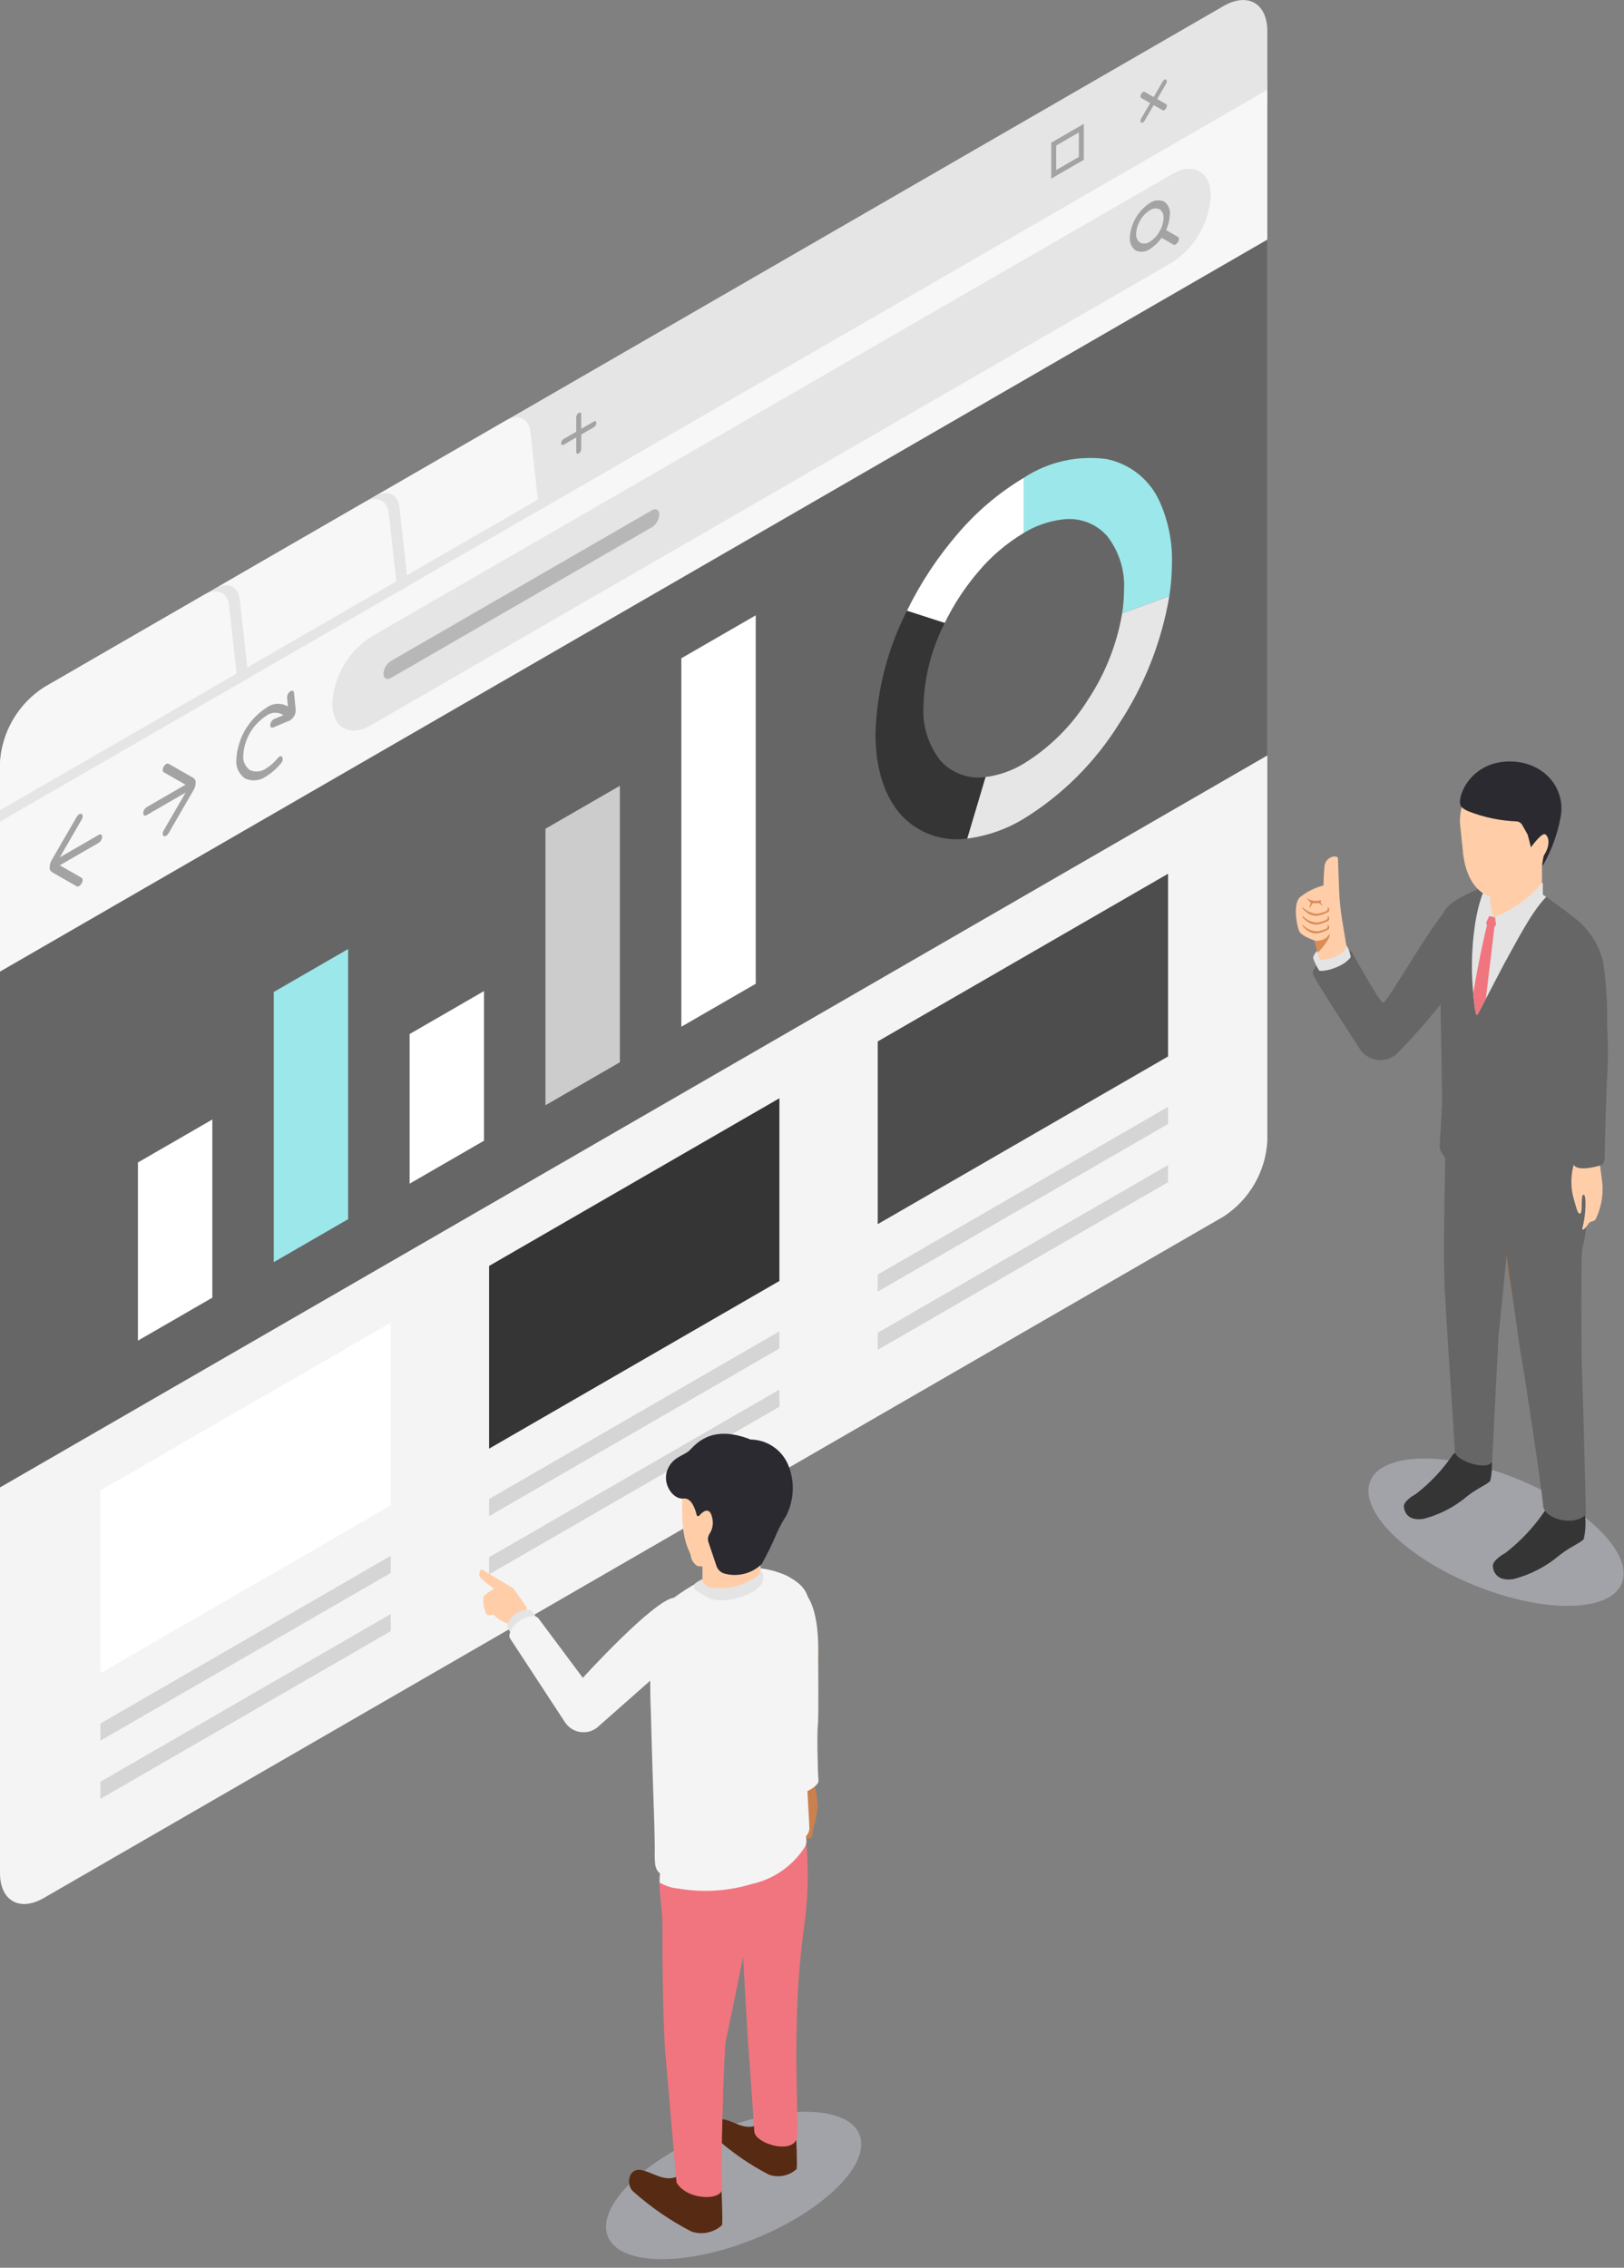 <svg width="144" height="201" viewBox="0 0 144 201" fill="none" xmlns="http://www.w3.org/2000/svg">
<rect x="0" y="0" width="144" height="201" fill="#808080" stroke="none"/>
<g clip-path="url(#clip0_778_842)">
<path d="M112.373 21.246V101.132C112.298 102.476 111.907 103.782 111.232 104.947C110.557 106.111 109.618 107.099 108.489 107.832L3.882 168.23C1.739 169.467 0 168.473 0 166.01V86.124L112.373 21.246Z" fill="#F5F4F5"/>
<path d="M112.372 2.754V9.102L0 73.979V67.632C0.075 66.288 0.465 64.982 1.14 63.818C1.814 62.653 2.754 61.665 3.882 60.932L108.491 0.534C110.634 -0.698 112.372 0.29 112.372 2.754Z" fill="#E5E5E5"/>
<path d="M47.032 38.283L48.214 49.061L29.336 59.961L30.518 47.818C30.609 47.101 30.855 46.412 31.238 45.8C31.621 45.187 32.133 44.665 32.738 44.27L44.812 37.301C45.945 36.644 46.899 37.067 47.032 38.283Z" fill="#F7F7F7"/>
<path d="M35.426 44.986L36.608 55.765L17.73 66.665L18.913 54.521C19.004 53.804 19.25 53.116 19.633 52.503C20.016 51.891 20.528 51.369 21.133 50.974L33.206 44.003C34.34 43.347 35.292 43.771 35.426 44.986Z" fill="#E5E5E5"/>
<path d="M34.479 45.534L35.661 56.312L15.93 67.703L17.112 55.56C17.203 54.843 17.448 54.155 17.832 53.542C18.215 52.93 18.727 52.408 19.332 52.013L32.26 44.548C33.392 43.895 34.346 44.318 34.479 45.534Z" fill="#F7F7F7"/>
<path d="M21.265 53.162L22.448 63.94L3.57 74.839L4.752 62.696C4.843 61.98 5.089 61.291 5.472 60.678C5.856 60.066 6.367 59.544 6.972 59.148L19.046 52.177C20.179 51.523 21.132 51.946 21.265 53.162Z" fill="#E5E5E5"/>
<path d="M21.2 61.741L0 73.98V67.633C0.075 66.29 0.465 64.983 1.14 63.819C1.814 62.655 2.754 61.666 3.882 60.933L18.1 52.724C19.232 52.07 20.186 52.493 20.319 53.709L21.2 61.741Z" fill="#F7F7F7"/>
<path d="M112.372 21.244L0 86.122V72.827L112.372 7.949V21.244Z" fill="#F7F7F7"/>
<path d="M112.372 7.948L0 72.826V71.819L112.372 6.941V7.948Z" fill="#E5E5E5"/>
<path d="M103.948 23.254L32.871 64.291C30.997 65.372 29.465 64.491 29.465 62.342C29.532 61.163 29.876 60.017 30.468 58.996C31.059 57.974 31.882 57.106 32.871 56.461L103.948 15.425C105.821 14.343 107.353 15.22 107.353 17.373C107.285 18.551 106.942 19.697 106.351 20.719C105.759 21.74 104.936 22.608 103.948 23.254Z" fill="#E5E5E5"/>
<path d="M7.238 77.803L5.038 76.544C5.032 76.54 5.027 76.534 5.024 76.528C5.021 76.521 5.02 76.513 5.021 76.506C5.021 76.486 5.027 76.466 5.038 76.449L7.238 72.649C7.358 72.442 7.358 72.218 7.238 72.149C7.118 72.08 6.923 72.193 6.803 72.4L4.601 76.203C4.479 76.403 4.41 76.63 4.401 76.864C4.393 76.948 4.407 77.032 4.442 77.108C4.477 77.184 4.532 77.249 4.601 77.297L6.801 78.557C6.921 78.625 7.116 78.513 7.236 78.306C7.356 78.099 7.356 77.875 7.236 77.806L7.238 77.803Z" fill="#A3A3A3"/>
<path d="M5.006 76.867L8.748 74.707C8.838 74.649 8.912 74.571 8.966 74.478C9.019 74.386 9.05 74.282 9.056 74.176C9.056 73.976 8.918 73.902 8.748 74L5.006 76.161C4.917 76.219 4.843 76.297 4.789 76.389C4.736 76.481 4.705 76.585 4.699 76.691C4.699 76.891 4.837 76.965 5.006 76.867Z" fill="#A3A3A3"/>
<path d="M14.516 68.446L16.716 69.705C16.722 69.709 16.726 69.715 16.729 69.721C16.732 69.728 16.733 69.735 16.733 69.743C16.732 69.763 16.726 69.783 16.716 69.801L14.516 73.601C14.396 73.809 14.396 74.032 14.516 74.101C14.636 74.17 14.831 74.057 14.951 73.85L17.151 70.05C17.273 69.85 17.342 69.623 17.351 69.389C17.359 69.305 17.345 69.221 17.31 69.145C17.275 69.069 17.22 69.003 17.151 68.956L14.951 67.696C14.831 67.628 14.636 67.74 14.516 67.947C14.396 68.154 14.396 68.378 14.516 68.447V68.446Z" fill="#A3A3A3"/>
<path d="M16.748 69.379L13.006 71.539C12.917 71.597 12.842 71.675 12.789 71.768C12.736 71.86 12.705 71.963 12.699 72.07C12.699 72.27 12.836 72.344 13.006 72.246L16.748 70.085C16.837 70.027 16.912 69.949 16.965 69.857C17.018 69.765 17.049 69.661 17.055 69.555C17.055 69.355 16.918 69.281 16.748 69.379Z" fill="#A3A3A3"/>
<path d="M24.611 67.21C24.33 67.569 23.985 67.874 23.595 68.11C23.39 68.258 23.15 68.35 22.899 68.375C22.647 68.401 22.394 68.359 22.164 68.255C21.958 68.111 21.794 67.914 21.69 67.686C21.586 67.457 21.545 67.205 21.571 66.955C21.609 66.253 21.812 65.571 22.164 64.963C22.515 64.355 23.006 63.838 23.595 63.455C23.822 63.278 24.1 63.18 24.387 63.175C24.675 63.17 24.957 63.258 25.19 63.427C25.295 63.521 25.49 63.436 25.622 63.239C25.754 63.042 25.779 62.805 25.674 62.712C25.37 62.492 25.003 62.376 24.628 62.383C24.253 62.39 23.89 62.518 23.595 62.749C22.828 63.247 22.189 63.919 21.731 64.71C21.273 65.502 21.007 66.39 20.956 67.303C20.921 67.629 20.974 67.959 21.11 68.258C21.246 68.557 21.46 68.814 21.729 69.003C22.029 69.139 22.359 69.194 22.687 69.161C23.015 69.127 23.328 69.008 23.595 68.814C24.104 68.507 24.553 68.109 24.92 67.641C24.989 67.57 25.036 67.481 25.056 67.384C25.075 67.287 25.067 67.186 25.031 67.094C24.946 66.974 24.758 67.025 24.611 67.208V67.21Z" fill="#A3A3A3"/>
<path d="M25.455 61.822L25.606 63.365L25.912 63.151L25.605 63.334L25.673 63.294L25.605 63.334L25.673 63.294L25.605 63.334L25.721 63.266L25.639 63.219C25.618 63.254 25.607 63.293 25.605 63.334L25.721 63.266L25.639 63.219L25.721 63.266V63.133C25.686 63.154 25.658 63.183 25.639 63.219L25.721 63.266V63.251L25.731 63.128L25.721 63.133V63.251L25.731 63.128L25.702 63.503L25.744 63.129L24.311 63.729C24.217 63.778 24.137 63.85 24.077 63.937C24.016 64.023 23.978 64.124 23.964 64.229C23.941 64.436 24.059 64.546 24.227 64.475L25.666 63.875H25.671L25.723 63.847C25.868 63.753 25.989 63.626 26.076 63.476C26.162 63.327 26.213 63.159 26.223 62.987V62.959L26.07 61.401C26.052 61.217 25.901 61.164 25.732 61.282C25.646 61.345 25.577 61.427 25.529 61.522C25.482 61.617 25.458 61.722 25.459 61.829L25.455 61.822Z" fill="#A3A3A3"/>
<path d="M52.661 37.36L49.979 38.909C49.915 38.95 49.861 39.006 49.823 39.072C49.784 39.139 49.762 39.213 49.758 39.289C49.758 39.429 49.858 39.489 49.979 39.415L52.661 37.867C52.725 37.825 52.778 37.769 52.816 37.703C52.855 37.637 52.877 37.562 52.881 37.486C52.881 37.346 52.781 37.286 52.661 37.36Z" fill="#A3A3A3"/>
<path d="M51.538 39.801V36.72C51.538 36.58 51.438 36.52 51.318 36.594C51.254 36.636 51.2 36.692 51.162 36.758C51.124 36.824 51.102 36.898 51.098 36.974V40.058C51.098 40.198 51.198 40.258 51.318 40.184C51.382 40.143 51.435 40.086 51.473 40.02C51.511 39.954 51.533 39.88 51.538 39.803" fill="#A3A3A3"/>
<path d="M103.401 9.232L101.501 8.147C101.415 8.098 101.275 8.178 101.19 8.327C101.104 8.476 101.104 8.636 101.19 8.685L103.089 9.77C103.175 9.819 103.315 9.739 103.401 9.59C103.487 9.441 103.487 9.281 103.401 9.232Z" fill="#A3A3A3"/>
<path d="M101.501 10.687L103.401 7.411C103.487 7.262 103.487 7.102 103.401 7.053C103.315 7.004 103.175 7.084 103.089 7.233L101.19 10.508C101.104 10.658 101.104 10.818 101.19 10.867C101.275 10.915 101.415 10.835 101.501 10.687Z" fill="#A3A3A3"/>
<path d="M103.018 18.201L102.818 18.544C102.942 18.631 103.04 18.749 103.102 18.886C103.165 19.023 103.19 19.175 103.174 19.325C103.151 19.746 103.029 20.155 102.818 20.52C102.607 20.885 102.312 21.195 101.959 21.425C101.836 21.514 101.692 21.569 101.541 21.584C101.39 21.599 101.238 21.574 101.1 21.512C100.977 21.425 100.879 21.306 100.817 21.169C100.754 21.032 100.73 20.88 100.745 20.73C100.759 20.308 100.881 19.898 101.1 19.537C101.306 19.169 101.601 18.859 101.959 18.637C102.082 18.548 102.226 18.494 102.377 18.479C102.528 18.464 102.68 18.488 102.818 18.551L103.018 18.208L103.218 17.865C103.016 17.774 102.794 17.738 102.573 17.76C102.353 17.783 102.142 17.863 101.962 17.992C101.446 18.327 101.016 18.78 100.707 19.313C100.399 19.846 100.22 20.444 100.186 21.059C100.164 21.278 100.2 21.5 100.292 21.701C100.383 21.901 100.526 22.074 100.706 22.202C100.908 22.293 101.131 22.329 101.351 22.307C101.572 22.285 101.782 22.204 101.962 22.075C102.479 21.738 102.909 21.285 103.217 20.75C103.526 20.216 103.703 19.617 103.736 19.001C103.759 18.781 103.722 18.56 103.631 18.359C103.54 18.158 103.396 17.985 103.216 17.858L103.018 18.201Z" fill="#A3A3A3"/>
<path d="M102.818 20.977L104.052 21.683C104.162 21.746 104.339 21.643 104.452 21.454C104.565 21.265 104.562 21.06 104.452 20.998L103.218 20.292C103.109 20.229 102.931 20.332 102.818 20.521C102.705 20.71 102.709 20.915 102.818 20.977Z" fill="#A3A3A3"/>
<path d="M57.808 46.728L34.658 60.094C34.298 60.301 34.004 60.133 34.004 59.72C34.017 59.494 34.083 59.274 34.196 59.078C34.31 58.882 34.468 58.716 34.658 58.592L57.808 45.226C58.168 45.018 58.462 45.186 58.462 45.599C58.449 45.825 58.383 46.045 58.269 46.241C58.156 46.438 57.998 46.604 57.808 46.728Z" fill="#B7B7B7"/>
<path d="M95.882 14.037V13.784L93.655 15.069V12.897L95.662 11.738V14.164L95.882 14.037V13.784V14.037L96.103 13.91V10.977L93.215 12.645V15.83L96.103 14.163V13.91L95.882 14.037Z" fill="#A3A3A3"/>
<path d="M112.372 21.246V66.96L0 131.838V86.124L112.372 21.246Z" fill="#666666"/>
<path d="M34.645 144.581L8.902 159.444V157.925L34.645 143.062V144.581Z" fill="#D5D5D5"/>
<path d="M69.11 124.682L43.367 139.545V138.026L69.11 123.164V124.682Z" fill="#D5D5D5"/>
<path d="M103.571 104.784L77.828 119.647V118.129L103.571 103.266V104.784Z" fill="#D5D5D5"/>
<path d="M34.645 139.421L8.902 154.283V152.765L34.645 137.902V139.421Z" fill="#D5D5D5"/>
<path d="M69.11 119.523L43.367 134.386V132.867L69.11 118.004V119.523Z" fill="#D5D5D5"/>
<path d="M103.571 99.624L77.828 114.486V112.968L103.571 98.106V99.624Z" fill="#D5D5D5"/>
<path d="M34.645 133.438L8.902 148.301V132.105L34.645 117.242V133.438Z" fill="white"/>
<path d="M69.11 113.54L43.367 128.403V112.207L69.11 97.344V113.54Z" fill="#353535"/>
<path d="M103.571 93.641L77.828 108.503V92.307L103.571 77.445V93.641Z" fill="#4D4D4D"/>
<path d="M18.826 115.02L12.23 118.829V103.036L18.826 99.227V115.02Z" fill="white"/>
<path d="M30.869 108.061L24.273 111.87V87.925L30.869 84.117V108.061Z" fill="#9CE7E9"/>
<path d="M42.917 101.107L36.32 104.916V91.653L42.917 87.844V101.107Z" fill="white"/>
<path d="M54.964 94.154L48.367 97.963V73.456L54.964 69.648V94.154Z" fill="#CCCCCC"/>
<path d="M67.011 87.197L60.414 91.005V58.347L67.011 54.539V87.197Z" fill="white"/>
<path d="M103.683 52.849C103.836 51.865 103.914 50.87 103.918 49.875C103.962 48.059 103.609 46.255 102.884 44.59C102.467 43.602 101.816 42.73 100.987 42.051C100.157 41.371 99.175 40.904 98.124 40.69C95.554 40.337 92.942 40.927 90.773 42.352V47.239C91.827 46.594 93.008 46.184 94.234 46.039C94.955 45.945 95.688 46.028 96.37 46.28C97.051 46.532 97.662 46.945 98.148 47.485C99.229 48.857 99.769 50.578 99.666 52.322C99.663 52.997 99.609 53.672 99.506 54.34L103.683 52.849Z" fill="#9CE7E9"/>
<path d="M90.773 42.355C88.563 43.677 86.585 45.353 84.918 47.316C83.13 49.386 81.617 51.679 80.418 54.139L83.766 55.218C84.578 53.551 85.603 51.997 86.815 50.593C87.941 49.266 89.278 48.134 90.772 47.242L90.773 42.355Z" fill="white"/>
<path d="M85.758 74.326C87.534 74.099 89.242 73.501 90.772 72.572C94.189 70.465 97.074 67.596 99.2 64.191C101.468 60.763 102.995 56.9 103.683 52.848L99.506 54.348C99.04 57.089 98.007 59.702 96.472 62.02C95.035 64.323 93.084 66.263 90.772 67.686C89.737 68.316 88.582 68.72 87.381 68.874L85.758 74.326Z" fill="#E6E6E6"/>
<path d="M80.42 54.137C78.689 57.522 77.735 61.251 77.629 65.052C77.629 68.196 78.471 70.652 79.906 72.237C80.639 73.034 81.555 73.641 82.575 74.005C83.595 74.369 84.688 74.478 85.76 74.325L87.383 68.871C86.657 68.974 85.917 68.899 85.227 68.653C84.536 68.406 83.916 67.996 83.42 67.456C82.326 66.083 81.777 64.354 81.881 62.602C81.951 60.031 82.596 57.51 83.768 55.221L80.42 54.137Z" fill="#353535"/>
<path opacity="0.4" d="M66.964 198.417C73.123 195.917 77.26 191.781 76.204 189.181C75.148 186.58 69.299 186.499 63.14 189C56.981 191.5 52.844 195.636 53.9 198.236C54.956 200.837 60.805 200.918 66.964 198.417Z" fill="#D6D8E5"/>
<path opacity="0.4" d="M143.805 140.335C144.861 137.734 140.724 133.599 134.565 131.098C128.406 128.598 122.557 128.679 121.502 131.28C120.446 133.88 124.583 138.015 130.742 140.516C136.901 143.016 142.75 142.935 143.805 140.335Z" fill="#D6D8E5"/>
<path d="M46.758 142.538C46.758 142.538 45.586 140.849 45.516 140.779C45.446 140.709 43.123 139.372 42.842 139.161C42.559 138.95 42.303 139.63 42.702 139.961C43.1 140.292 43.801 140.832 43.801 140.832C43.468 141.006 43.16 141.226 42.886 141.485C42.802 142.038 42.892 142.604 43.145 143.103C43.285 143.244 43.755 143.103 43.755 143.103C44.08 143.448 44.481 143.713 44.926 143.877C45.492 144.006 46.758 142.538 46.758 142.538Z" fill="#FFCEA9"/>
<path d="M45.723 145.396L45.05 144.368C45.01 144.307 44.986 144.237 44.981 144.164C44.977 144.092 44.99 144.019 45.022 143.954C45.164 143.578 45.417 143.256 45.748 143.029C46.079 142.802 46.472 142.681 46.873 142.684C46.934 142.688 46.994 142.706 47.049 142.735C47.103 142.765 47.15 142.805 47.188 142.855L48.012 143.955L45.723 145.396Z" fill="#E4E4E4"/>
<path d="M59.94 192.962C58.865 193.362 57.876 192.557 56.903 192.348C55.725 192.094 55.48 193.635 56.127 194.229C57.695 195.628 59.432 196.824 61.299 197.788C61.761 197.948 62.258 197.98 62.737 197.881C63.215 197.782 63.659 197.556 64.02 197.227C64.103 196.897 63.981 194.227 63.981 194.227L59.94 192.962Z" fill="#572A14"/>
<path d="M66.966 188.414C65.998 188.775 65.108 188.049 64.233 187.861C63.172 187.632 62.952 189.019 63.533 189.554C64.944 190.812 66.508 191.887 68.187 192.754C68.603 192.898 69.049 192.928 69.48 192.84C69.911 192.752 70.311 192.55 70.637 192.254C70.711 191.954 70.602 189.554 70.602 189.554L66.966 188.414Z" fill="#572A14"/>
<path d="M69.323 140.266C69.373 140.201 69.441 140.153 69.519 140.128C69.597 140.103 69.681 140.103 69.759 140.127C73.123 141.196 72.505 146.053 72.538 149.863C72.558 152.087 71.981 156.263 72.098 157.474C72.289 158.326 72.427 159.189 72.511 160.057C72.463 160.545 72.386 161.029 72.282 161.507C72.168 161.849 72.088 162.202 72.042 162.559C71.942 163.588 70.422 162.434 69.963 162.059C69.922 162.026 69.887 161.985 69.862 161.939C69.836 161.892 69.82 161.841 69.815 161.788C69.618 159.967 67.593 142.545 69.323 140.266Z" fill="#CB804F"/>
<path d="M58.738 170.678C58.752 171.567 58.708 178.387 59.006 182.093C59.077 182.987 59.99 193.454 59.99 193.454C60.961 195.089 64.169 195.075 64.025 193.902C63.854 192.502 64.225 181.454 64.34 180.979C64.455 180.504 65.891 173.455 65.891 173.455C65.891 173.455 66.242 179.741 66.313 180.79C66.341 181.218 66.805 187.442 66.884 188.919C66.943 190.047 70.725 191.164 70.725 189.138C70.725 186.868 70.525 182.538 70.643 179.76C70.673 176.767 70.891 173.779 71.296 170.813C71.624 168.51 71.706 166.18 71.538 163.86C71.512 163.479 71.456 163.101 71.369 162.729C70.997 161.359 71.04 161.162 71.059 161.129C69.46 162.43 67.609 163.387 65.623 163.94C63.389 164.612 61.088 165.037 58.761 165.206C58.647 165.606 58.567 166.016 58.522 166.43C58.493 166.703 58.48 166.977 58.485 167.252C58.499 168.219 58.716 169.057 58.738 170.678Z" fill="#F1757E"/>
<path d="M58.485 166.86C58.999 167.163 59.574 167.346 60.168 167.395C62.334 167.765 64.556 167.627 66.659 166.99C68.54 166.577 70.19 165.457 71.268 163.861C71.289 163.823 71.312 163.787 71.335 163.752C71.466 163.56 71.524 163.327 71.5 163.095C71.475 162.838 71.431 162.584 71.369 162.333C70.997 160.963 71.04 160.766 71.059 160.738C69.46 162.039 67.609 162.996 65.623 163.549C63.389 164.221 61.088 164.646 58.761 164.815C58.647 165.216 58.567 165.625 58.522 166.039C58.493 166.312 58.48 166.586 58.485 166.86Z" fill="#F4F4F4"/>
<path d="M57.648 147.234C57.648 147.456 57.648 147.678 57.648 147.901C57.648 149.153 57.679 150.408 57.71 151.662V151.679C57.791 155.056 57.91 158.429 58.022 161.803C58.042 162.475 58.044 163.148 58.061 163.823C58.041 164.298 58.052 164.775 58.092 165.25C58.111 165.377 58.145 165.501 58.192 165.621C58.479 166.353 59.528 166.445 60.192 166.575C62.359 166.945 64.582 166.806 66.686 166.17C68.567 165.758 70.217 164.637 71.294 163.041C71.533 162.627 71.837 162.441 71.759 161.792L71.559 158.108C71.559 158.089 71.559 157.155 71.559 157.132L71.79 143.323C71.79 141.559 71.702 140.684 69.744 139.651C68.062 138.898 66.173 138.743 64.39 139.209C63.556 139.386 62.761 139.71 62.04 140.166C61.245 140.595 60.48 141.08 59.753 141.618C58.715 142.405 58.001 143.546 57.747 144.825C57.637 145.623 57.603 146.429 57.648 147.234Z" fill="#F4F4F4"/>
<path d="M57.652 147.902C57.652 149.154 57.683 150.409 57.714 151.663V151.68C58.486 150.172 59.057 148.57 59.414 146.914C58.991 147.013 58.638 147.479 57.652 147.902Z" fill="#F4F4F4"/>
<path d="M67.098 139.508C66.156 140.133 65.1 140.568 63.991 140.787C63.66 140.804 63.329 140.737 63.03 140.593C62.731 140.448 62.473 140.231 62.28 139.961C62.098 140.049 61.923 140.149 61.754 140.261C61.692 140.293 61.639 140.341 61.601 140.4C61.563 140.458 61.541 140.526 61.536 140.595C61.531 140.665 61.545 140.735 61.575 140.798C61.605 140.861 61.651 140.916 61.708 140.956C61.924 141.102 62.23 141.297 62.664 141.556C63.79 142.231 66.007 141.633 66.969 140.942C67.716 140.405 67.68 139.98 67.68 139.778C67.68 139.576 67.617 139.3 67.42 139.258L67.098 139.508Z" fill="#E4E4E4"/>
<path d="M71.136 148.986C71.001 151.814 71.023 158.8 71.33 158.8C71.458 158.797 71.584 158.762 71.696 158.7C71.718 158.689 71.744 158.675 71.766 158.661C71.866 158.596 72.003 158.52 72.132 158.43C72.382 158.256 72.61 158.03 72.576 157.755C72.498 157.119 72.441 153.436 72.52 152.921C72.599 152.406 72.546 146.945 72.546 146.945C72.652 143.121 71.901 141.171 70.508 140.465L71.198 147.429L71.206 147.601L71.142 148.841C71.139 148.885 71.139 148.936 71.136 148.986Z" fill="#F4F4F4"/>
<path d="M71.7 158.693C71.722 158.682 71.748 158.668 71.77 158.654C71.87 158.589 72.007 158.513 72.136 158.423C72.164 156.78 71.829 152.858 71.804 151.623C71.784 150.688 71.604 144.192 71.354 145.112C71.326 145.222 71.224 147.079 71.202 147.419C71.179 147.788 71.16 148.271 71.146 148.831C71.146 148.882 71.146 148.931 71.14 148.983C71.057 152.073 71.687 158.032 71.7 158.693Z" fill="#F4F4F4"/>
<path d="M60.555 131.812C60.573 130.994 60.862 130.205 61.377 129.57C61.893 128.934 62.605 128.489 63.402 128.303C64.367 128.037 65.394 128.1 66.32 128.482C67.246 128.864 68.018 129.544 68.515 130.414C69.168 132.257 69.172 134.268 68.526 136.114C68.44 136.4 67.406 138.287 67.408 138.395C67.408 138.652 67.428 138.487 67.445 139.095C67.448 139.214 67.423 139.333 67.371 139.44C67.318 139.547 67.241 139.641 67.145 139.712C66.539 140.146 65.853 140.456 65.126 140.623C64.4 140.789 63.647 140.81 62.913 140.684C62.767 140.647 62.633 140.572 62.526 140.467C62.42 140.361 62.343 140.229 62.305 140.084C62.289 140.018 62.283 139.951 62.287 139.884C62.292 139.791 62.287 138.91 62.287 138.91C62.288 138.896 62.285 138.883 62.28 138.871C62.274 138.859 62.266 138.848 62.255 138.84C62.245 138.832 62.232 138.826 62.219 138.824C62.206 138.822 62.192 138.823 62.18 138.828C62.081 138.847 61.98 138.84 61.885 138.809C61.79 138.777 61.705 138.72 61.639 138.646C61.423 138.451 61.287 138.183 61.257 137.894C61.153 137.364 60.202 136.466 60.555 131.812Z" fill="#FFCEA9"/>
<path d="M61.099 128.592C61.599 128.146 62.96 126.163 66.555 127.592C67.258 127.601 67.943 127.812 68.529 128.2C69.116 128.587 69.578 129.135 69.862 129.779C70.175 130.51 70.322 131.302 70.293 132.097C70.265 132.892 70.061 133.671 69.697 134.379C69.395 134.844 69.13 135.333 68.903 135.839C68.5 136.797 68.044 137.732 67.537 138.639C67.121 139.037 66.612 139.325 66.057 139.476C65.501 139.627 64.917 139.638 64.357 139.506L64.286 139.49C64.112 139.449 63.952 139.364 63.82 139.244C63.688 139.124 63.589 138.973 63.532 138.804L62.82 136.697C62.779 136.578 62.764 136.451 62.778 136.326C62.792 136.201 62.834 136.081 62.9 135.974C63.041 135.764 63.137 135.526 63.18 135.277C63.223 135.027 63.213 134.771 63.151 134.526C62.922 133.452 62.295 134 61.995 134.342C61.979 134.359 61.959 134.371 61.937 134.378C61.915 134.385 61.891 134.385 61.868 134.38C61.846 134.374 61.825 134.362 61.809 134.345C61.793 134.329 61.781 134.308 61.776 134.286C61.657 133.786 61.322 132.738 60.612 132.823C59.68 132.934 58.698 131.539 59.176 130.293C59.615 129.153 60.599 129.037 61.099 128.592Z" fill="#2B2A30"/>
<path d="M59.428 147.402L52.947 153.124C52.733 153.291 52.487 153.412 52.224 153.479C51.961 153.545 51.687 153.557 51.419 153.513C51.151 153.468 50.896 153.369 50.668 153.221C50.441 153.073 50.246 152.879 50.097 152.652L45.242 145.242C45.195 145.17 45.167 145.088 45.161 145.002C45.156 144.917 45.172 144.831 45.209 144.754C45.376 144.313 45.674 143.933 46.064 143.666C46.453 143.399 46.914 143.257 47.386 143.26C47.459 143.265 47.53 143.285 47.594 143.32C47.658 143.354 47.714 143.402 47.758 143.46L51.678 148.716C51.678 148.716 57.925 141.849 59.751 141.616C60.7 141.496 60.654 145.394 59.428 147.402Z" fill="#F4F4F4"/>
<path d="M128.261 101.002C128.273 101.044 128.277 101.087 128.274 101.13C128.244 101.611 128.065 104.805 128.167 109.592C128.262 114.04 128.356 115.252 128.382 115.511C128.386 115.55 128.384 115.59 128.376 115.629C128.258 116.232 128.263 116.853 128.389 117.454C128.61 118.454 129.489 127.304 129.154 128.633C129.134 129.157 128.992 129.669 128.74 130.128C128.488 130.588 128.133 130.983 127.702 131.283C127.008 131.827 126.038 132.741 125.485 133.143C124.795 133.643 125.35 134.223 125.525 134.436C126.096 135.128 131.238 131.526 131.689 131.448C132.345 131.334 131.989 129.038 131.962 128.354C131.852 125.741 133.042 122.481 132.755 117.941C132.752 117.906 132.752 117.871 132.755 117.836C133.491 112.151 133.591 109.371 133.598 109.136C133.598 109.125 133.598 109.115 133.598 109.104L133.17 100.598C133.165 100.493 133.12 100.395 133.044 100.323C132.969 100.251 132.868 100.211 132.763 100.211H128.583C128.521 100.211 128.459 100.225 128.403 100.253C128.347 100.281 128.298 100.321 128.26 100.37C128.222 100.42 128.196 100.478 128.184 100.539C128.171 100.6 128.173 100.664 128.189 100.724L128.261 101.002Z" fill="#A86436"/>
<path d="M131.99 128.053C132.331 129.086 132.383 130.192 132.142 131.253C131.889 131.575 130.995 131.902 130.105 132.612C128.977 133.567 127.648 134.256 126.217 134.626C124.875 134.826 124.529 134.069 124.482 133.551C124.436 133.057 125.359 132.524 125.527 132.431C125.545 132.421 125.561 132.41 125.577 132.398C126.822 131.431 127.908 130.276 128.797 128.975C129.085 128.512 129.768 128.951 130.375 129.123C130.636 129.198 130.575 129.752 130.875 129.663C132.212 129.268 131.753 127.82 131.99 128.053Z" fill="#353535"/>
<path d="M139.983 110.974C141.516 104.96 140.566 102.184 140.453 101.503C140.442 101.432 140.413 101.365 140.368 101.308C138.246 98.735 131.516 99.222 131.333 101.047C131.285 103.388 131.371 105.731 131.589 108.062C131.601 108.208 131.643 108.35 131.714 108.478C131.785 108.605 131.882 108.717 131.999 108.804L132.661 109.295C132.751 109.361 133.37 109.464 133.383 109.575C133.653 112.57 134.159 115.538 134.894 118.453C134.916 118.51 134.925 118.571 134.918 118.632C134.895 119.361 135.025 120.087 135.3 120.763C136.393 124.795 137.045 128.933 137.243 133.105C137.305 133.819 137.129 134.534 136.743 135.138C135.768 136.243 134.671 137.233 133.471 138.088C133.45 138.108 133.431 138.129 133.413 138.151C133.259 138.279 133.091 138.389 132.913 138.481C132.713 138.587 132.852 139.138 133.219 139.181C133.228 139.206 133.24 139.229 133.256 139.249C134.756 140.896 138.091 137.325 139.741 136.44C141.005 135.761 140.188 134.006 140.141 133.424C139.974 131.156 140.008 128.877 140.241 126.615C140.345 124.734 140.213 122.848 139.851 120.999C139.657 117.702 139.698 114.396 139.972 111.105C139.971 111.061 139.975 111.017 139.983 110.974Z" fill="#A86436"/>
<path d="M140.272 133.046C140.63 134.133 140.685 135.296 140.433 136.412C140.166 136.751 139.226 137.095 138.288 137.843C137.101 138.849 135.702 139.574 134.196 139.963C132.783 140.176 132.419 139.377 132.369 138.832C132.321 138.31 133.298 137.747 133.469 137.652C133.486 137.642 133.503 137.631 133.519 137.619C134.829 136.602 135.973 135.388 136.91 134.019C137.21 133.531 137.932 133.993 138.57 134.175C138.845 134.253 138.779 134.836 139.095 134.743C140.506 134.325 140.023 132.801 140.272 133.046Z" fill="#353535"/>
<path d="M140.279 121.656C140.338 122.556 140.625 134.233 140.625 134.233C139.561 135.356 136.888 134.618 136.825 133.433C136.762 132.248 135.057 121.015 134.939 120.539C134.821 120.063 133.598 111.118 133.598 111.118C133.598 111.118 133.098 116.329 132.883 118.318C132.835 118.746 132.402 127.907 132.323 129.384C132.264 130.513 129.042 129.548 129 128.653C128.893 126.385 128.274 117.803 128.156 115.024C127.956 113.003 128.056 107.047 128.139 103.482C128.179 101.83 128.215 100.691 128.215 100.691C129.815 101.996 131.668 102.955 133.657 103.507C135.891 104.18 138.192 104.604 140.519 104.773C140.634 105.175 140.716 105.587 140.762 106.002C140.834 107.607 140.674 109.213 140.287 110.771C140.183 111.339 140.211 120.677 140.279 121.656Z" fill="#666666"/>
<path d="M140.76 106.001C140.704 106.027 140.645 106.052 140.586 106.083C140.123 106.289 139.635 106.43 139.134 106.502L139.081 106.511C138.45 106.606 137.813 106.652 137.176 106.648C136.037 106.646 134.902 106.529 133.788 106.3C133.526 106.245 133.282 106.127 133.076 105.956C132.87 105.786 132.708 105.567 132.606 105.32C132.573 105.244 132.542 105.168 132.511 105.098C132.379 105.313 132.176 105.475 131.937 105.554C131.698 105.633 131.438 105.624 131.205 105.529C130.046 105.082 128.999 104.384 128.141 103.486C128.181 101.834 128.217 100.695 128.217 100.695C129.817 102 131.67 102.958 133.659 103.511C135.893 104.184 138.194 104.608 140.521 104.777C140.635 105.178 140.715 105.587 140.76 106.001Z" fill="#666666"/>
<path d="M141.302 104.822C141.302 104.883 141.296 104.943 141.285 105.002C141.279 105.033 141.271 105.061 141.265 105.09C141.139 105.512 140.711 105.647 140.224 105.88C139.833 106.051 139.422 106.169 139 106.229L138.95 106.238C137.287 106.454 135.6 106.387 133.961 106.038C133.834 106.011 133.715 105.953 133.615 105.87C133.516 105.786 133.438 105.68 133.389 105.559C132.946 104.499 132.469 103.521 132.346 103.581C132.084 104.077 131.906 104.613 131.818 105.166C131.81 105.196 131.797 105.224 131.778 105.247C131.759 105.271 131.735 105.291 131.708 105.305C131.681 105.319 131.651 105.326 131.621 105.328C131.59 105.329 131.56 105.324 131.532 105.312C130.136 104.811 128.942 103.867 128.132 102.624C127.893 102.211 127.589 102.024 127.668 101.375L127.868 97.908C127.868 97.889 127.868 96.955 127.868 96.932L127.637 83.123C127.637 81.359 127.724 80.483 129.682 79.451C130.028 79.268 130.819 78.902 131.354 78.697C131.373 78.688 131.393 78.68 131.41 78.674C131.522 78.627 131.638 78.588 131.756 78.556C133.627 78.092 134.674 77.695 136.207 78.837L136.902 79.35C136.972 79.403 137.04 79.45 137.108 79.502C137.147 79.53 137.183 79.555 137.22 79.583C138.22 80.306 138.939 80.807 139.674 81.418C140.711 82.207 141.425 83.347 141.68 84.625C142.017 86.302 141.353 101.519 141.302 104.822Z" fill="#666666"/>
<path d="M137.099 79.502C135.793 80.818 134.428 83.548 133.356 85.461C133.174 85.793 132.366 87.361 131.741 88.553C131.356 89.293 131.041 89.887 130.987 89.943C130.844 90.095 130.709 88.93 130.627 88.01C130.599 87.698 130.579 87.41 130.565 87.217C130.402 84.909 130.602 80.891 131.747 78.556C133.618 78.092 134.665 77.695 136.198 78.837C136.446 79.02 136.677 79.189 136.893 79.35L137.099 79.502Z" fill="#E4E4E4"/>
<path d="M141.262 103.611C141.136 104.033 140.708 104.168 140.221 104.402C139.83 104.573 139.418 104.69 138.997 104.751L138.946 104.759C138.916 103.195 139.177 103.324 139.09 102.781C138.99 102.213 138.89 95.742 138.508 92.317C138.126 88.892 138.319 88.508 139.174 86.226C140.708 83.755 141.101 98.519 141.262 103.611Z" fill="#666666"/>
<path d="M136.725 76.415V79.208C136.725 79.293 136.699 79.375 136.65 79.444C136.014 80.355 135.222 81.146 134.311 81.781C133.356 82.366 132.102 81.958 132.102 80.9C132.102 80.539 132.167 78.777 132.176 78.248C132.177 78.151 132.212 78.057 132.276 77.983L134.097 75.938C134.14 75.889 134.194 75.852 134.255 75.828C134.315 75.805 134.381 75.796 134.446 75.803L136.358 76.009C136.458 76.019 136.551 76.067 136.619 76.142C136.687 76.217 136.724 76.314 136.725 76.415Z" fill="#FFCEA9"/>
<path d="M138.71 86.686C138.733 86.999 139.12 92.174 139.492 94.263C139.497 94.294 139.499 94.325 139.497 94.357C139.381 96.023 139.407 97.695 139.576 99.357C139.75 100.596 139.75 101.854 139.576 103.094C139.576 103.11 139.57 103.122 139.566 103.137C139.294 104.071 139.262 105.059 139.475 106.009C139.861 107.359 139.898 107.616 140.128 107.558C140.358 107.5 140.128 105.89 140.416 105.89C140.704 105.89 140.588 107.846 140.358 108.651C140.158 109.343 140.6 108.846 140.873 108.437C140.907 108.388 140.952 108.347 141.004 108.317C141.055 108.287 141.113 108.269 141.173 108.263C141.244 108.25 141.312 108.222 141.371 108.18C141.429 108.137 141.478 108.082 141.513 108.019C141.913 107.162 142.115 106.225 142.104 105.279C142.104 104.859 141.851 103.128 141.804 102.828C141.8 102.798 141.8 102.768 141.804 102.739C141.852 102.125 142.376 95.373 142.376 94.769C142.376 94.469 142.303 92.599 142.203 90.334C142.175 89.691 142.261 87.834 142.203 87.228C142.039 85.497 141.958 84.661 141.113 83.69C140.385 82.853 138.671 83.751 138.708 86.653L138.71 86.686Z" fill="#FFCEA9"/>
<path d="M137.13 74.112L137.19 73.632C137.557 71.208 136.944 69.373 134.159 68.677C133.304 68.522 132.422 68.651 131.646 69.042C130.87 69.434 130.243 70.067 129.859 70.847C129.558 71.529 129.421 72.272 129.459 73.017L129.695 75.268C129.895 77.918 131.095 79.39 132.583 79.58C134.442 79.816 135.22 79.038 136.162 77.564C136.375 77.236 136.56 76.89 136.714 76.53C137.134 76.028 137.396 75.413 137.467 74.762C137.488 74.632 137.466 74.499 137.405 74.382C137.345 74.265 137.248 74.17 137.13 74.112Z" fill="#FFCEA9"/>
<path d="M138.914 90.187C138.914 90.187 138.714 86.654 138.523 86.081C138.332 85.508 138.952 80.898 139.672 81.415C140.892 82.364 141.759 83.693 142.137 85.191C142.423 87.066 142.543 88.962 142.498 90.857C142.592 92.373 142.595 93.893 142.507 95.409C142.451 96.195 142.281 101.852 142.287 102.315C142.29 102.493 142.283 102.671 142.264 102.848C142.252 102.955 142.208 103.056 142.139 103.137C142.069 103.219 141.977 103.278 141.873 103.307C141.119 103.526 139.225 103.96 139.473 102.707C139.529 102.426 139.362 95.919 139.305 95.127C139.186 93.464 138.934 90.196 138.914 90.187Z" fill="#666666"/>
<path d="M132.627 81.254C132.234 81.325 132.234 80.323 132.091 79.738C131.869 80.327 131.838 80.969 132.002 81.576C132.195 82.047 132.55 82.433 133.002 82.666C133.002 82.666 134.09 81.979 134.923 81.527C135.695 81.025 136.339 80.348 136.802 79.551V78.302L136.768 78.234C135.649 79.558 134.229 80.593 132.627 81.254Z" fill="#E4E4E4"/>
<path d="M132.652 81.99C132.663 81.936 132.566 81.343 132.566 81.311C132.398 81.257 132.224 81.221 132.048 81.203C131.945 81.394 131.854 81.593 131.778 81.796C131.778 81.796 131.799 81.961 131.861 81.988C131.57 83.037 130.998 85.851 130.633 88.006C130.715 88.926 130.85 90.091 130.993 89.939C131.044 89.883 131.362 89.289 131.747 88.549C132.03 86.155 132.433 82.808 132.519 82.1C132.567 82.074 132.645 82.028 132.652 81.99Z" fill="#F1757E"/>
<path d="M128.666 80.293C127.498 80.864 123.019 88.893 122.652 88.871C122.302 88.846 119.907 84.439 119.852 84.354C119.693 84.093 116.6 84.883 116.395 86.222C116.358 86.593 120.135 92.238 120.485 92.842C120.642 93.121 120.858 93.362 121.117 93.548C121.377 93.735 121.674 93.863 121.988 93.923C122.303 93.983 122.626 93.974 122.936 93.896C123.247 93.819 123.536 93.674 123.785 93.473C125.54 91.696 127.171 89.801 128.668 87.801L128.666 80.293Z" fill="#666666"/>
<path d="M117.406 83.821C117.124 83.936 116.366 84.56 116.448 84.966C116.582 85.323 116.749 85.667 116.948 85.993C117.022 86.219 119.055 85.836 119.768 84.839C119.724 84.531 119.631 84.232 119.492 83.954C119.275 83.527 118.435 83.401 117.406 83.821Z" fill="#E4E4E4"/>
<path d="M119.01 81.565C118.855 80.636 118.764 79.697 118.735 78.755C118.699 77.572 118.635 76.325 118.635 76.084C118.635 75.748 117.535 75.873 117.443 76.784C117.368 77.516 117.354 78.484 117.354 78.484C116.565 78.684 115.831 79.057 115.206 79.577C114.657 80.259 114.977 82.034 115.206 82.546C115.406 82.98 116.565 83.362 116.565 83.362L116.954 84.894C116.968 84.952 117.002 85.002 117.05 85.036C117.097 85.071 117.156 85.088 117.215 85.083C117.78 85.036 118.328 84.865 118.821 84.583C119.054 84.447 119.413 84.074 119.381 83.806L119.01 81.565Z" fill="#FFCEA9"/>
<path d="M115.881 79.621C115.753 79.53 116.227 80.021 116.227 80.021C116.227 80.021 116.054 80.541 116.12 80.494C116.226 80.357 116.32 80.211 116.4 80.058H116.984C116.984 80.058 117.303 80.346 117.284 80.29C117.231 80.184 117.169 80.084 117.098 79.99C117.098 79.99 117.165 79.751 117.125 79.778C116.919 79.841 116.701 79.86 116.486 79.833C116.272 79.806 116.066 79.733 115.881 79.621Z" fill="#DA8D56"/>
<path d="M115.53 80.433C115.87 80.77 116.324 80.969 116.803 80.989C117.017 80.956 117.227 80.899 117.428 80.819C117.428 80.819 117.712 80.761 117.723 80.579C117.734 80.397 117.689 80.353 117.78 80.433C117.871 80.513 117.905 80.751 117.78 80.832C117.477 80.995 117.152 81.11 116.814 81.174C116.544 81.195 116.273 81.132 116.041 80.992C115.852 80.872 115.68 80.727 115.53 80.561C115.401 80.454 115.53 80.433 115.53 80.433Z" fill="#DA8D56"/>
<path d="M115.53 81.213C115.87 81.551 116.324 81.749 116.803 81.77C117.017 81.738 117.227 81.681 117.428 81.599C117.428 81.599 117.712 81.542 117.723 81.361C117.734 81.18 117.689 81.133 117.78 81.213C117.871 81.293 117.905 81.531 117.78 81.613C117.477 81.775 117.151 81.89 116.814 81.954C116.544 81.975 116.274 81.912 116.041 81.772C115.852 81.653 115.68 81.507 115.53 81.34C115.401 81.235 115.53 81.213 115.53 81.213Z" fill="#DA8D56"/>
<path d="M115.53 81.995C115.87 82.333 116.324 82.531 116.803 82.552C117.017 82.52 117.227 82.462 117.428 82.381C117.428 82.381 117.712 82.325 117.723 82.143C117.734 81.961 117.689 81.915 117.78 81.995C117.871 82.075 117.905 82.313 117.78 82.395C117.477 82.556 117.151 82.671 116.814 82.736C116.544 82.758 116.273 82.694 116.041 82.554C115.852 82.434 115.68 82.289 115.53 82.122C115.401 82.018 115.53 81.995 115.53 81.995Z" fill="#DA8D56"/>
<path d="M116.562 83.357C116.935 83.492 117.79 83.198 117.862 82.738C118.134 83.104 116.845 84.464 116.839 84.438L116.562 83.357Z" fill="#DA8D56"/>
<path d="M130.214 71.912C131.57 72.444 133.006 72.746 134.461 72.805C134.567 72.809 134.669 72.84 134.759 72.895C134.849 72.95 134.923 73.028 134.974 73.12L135.457 73.977C135.491 74.077 135.748 75.1 135.748 75.1C135.748 75.1 136.63 73.881 136.959 73.936C137.288 73.991 137.559 74.826 136.899 75.813C136.8 76.112 136.763 76.429 136.789 76.744C137.545 75.436 138.076 74.01 138.36 72.527C138.923 69.827 136.82 67.456 133.815 67.493C130.355 67.537 129.196 70.617 129.499 71.373C129.626 71.689 130.214 71.912 130.214 71.912Z" fill="#2B2A30"/>
</g>
<defs>
<clipPath id="clip0_778_842">
<rect width="143.969" height="200.239" fill="white"/>
</clipPath>
</defs>
</svg>
